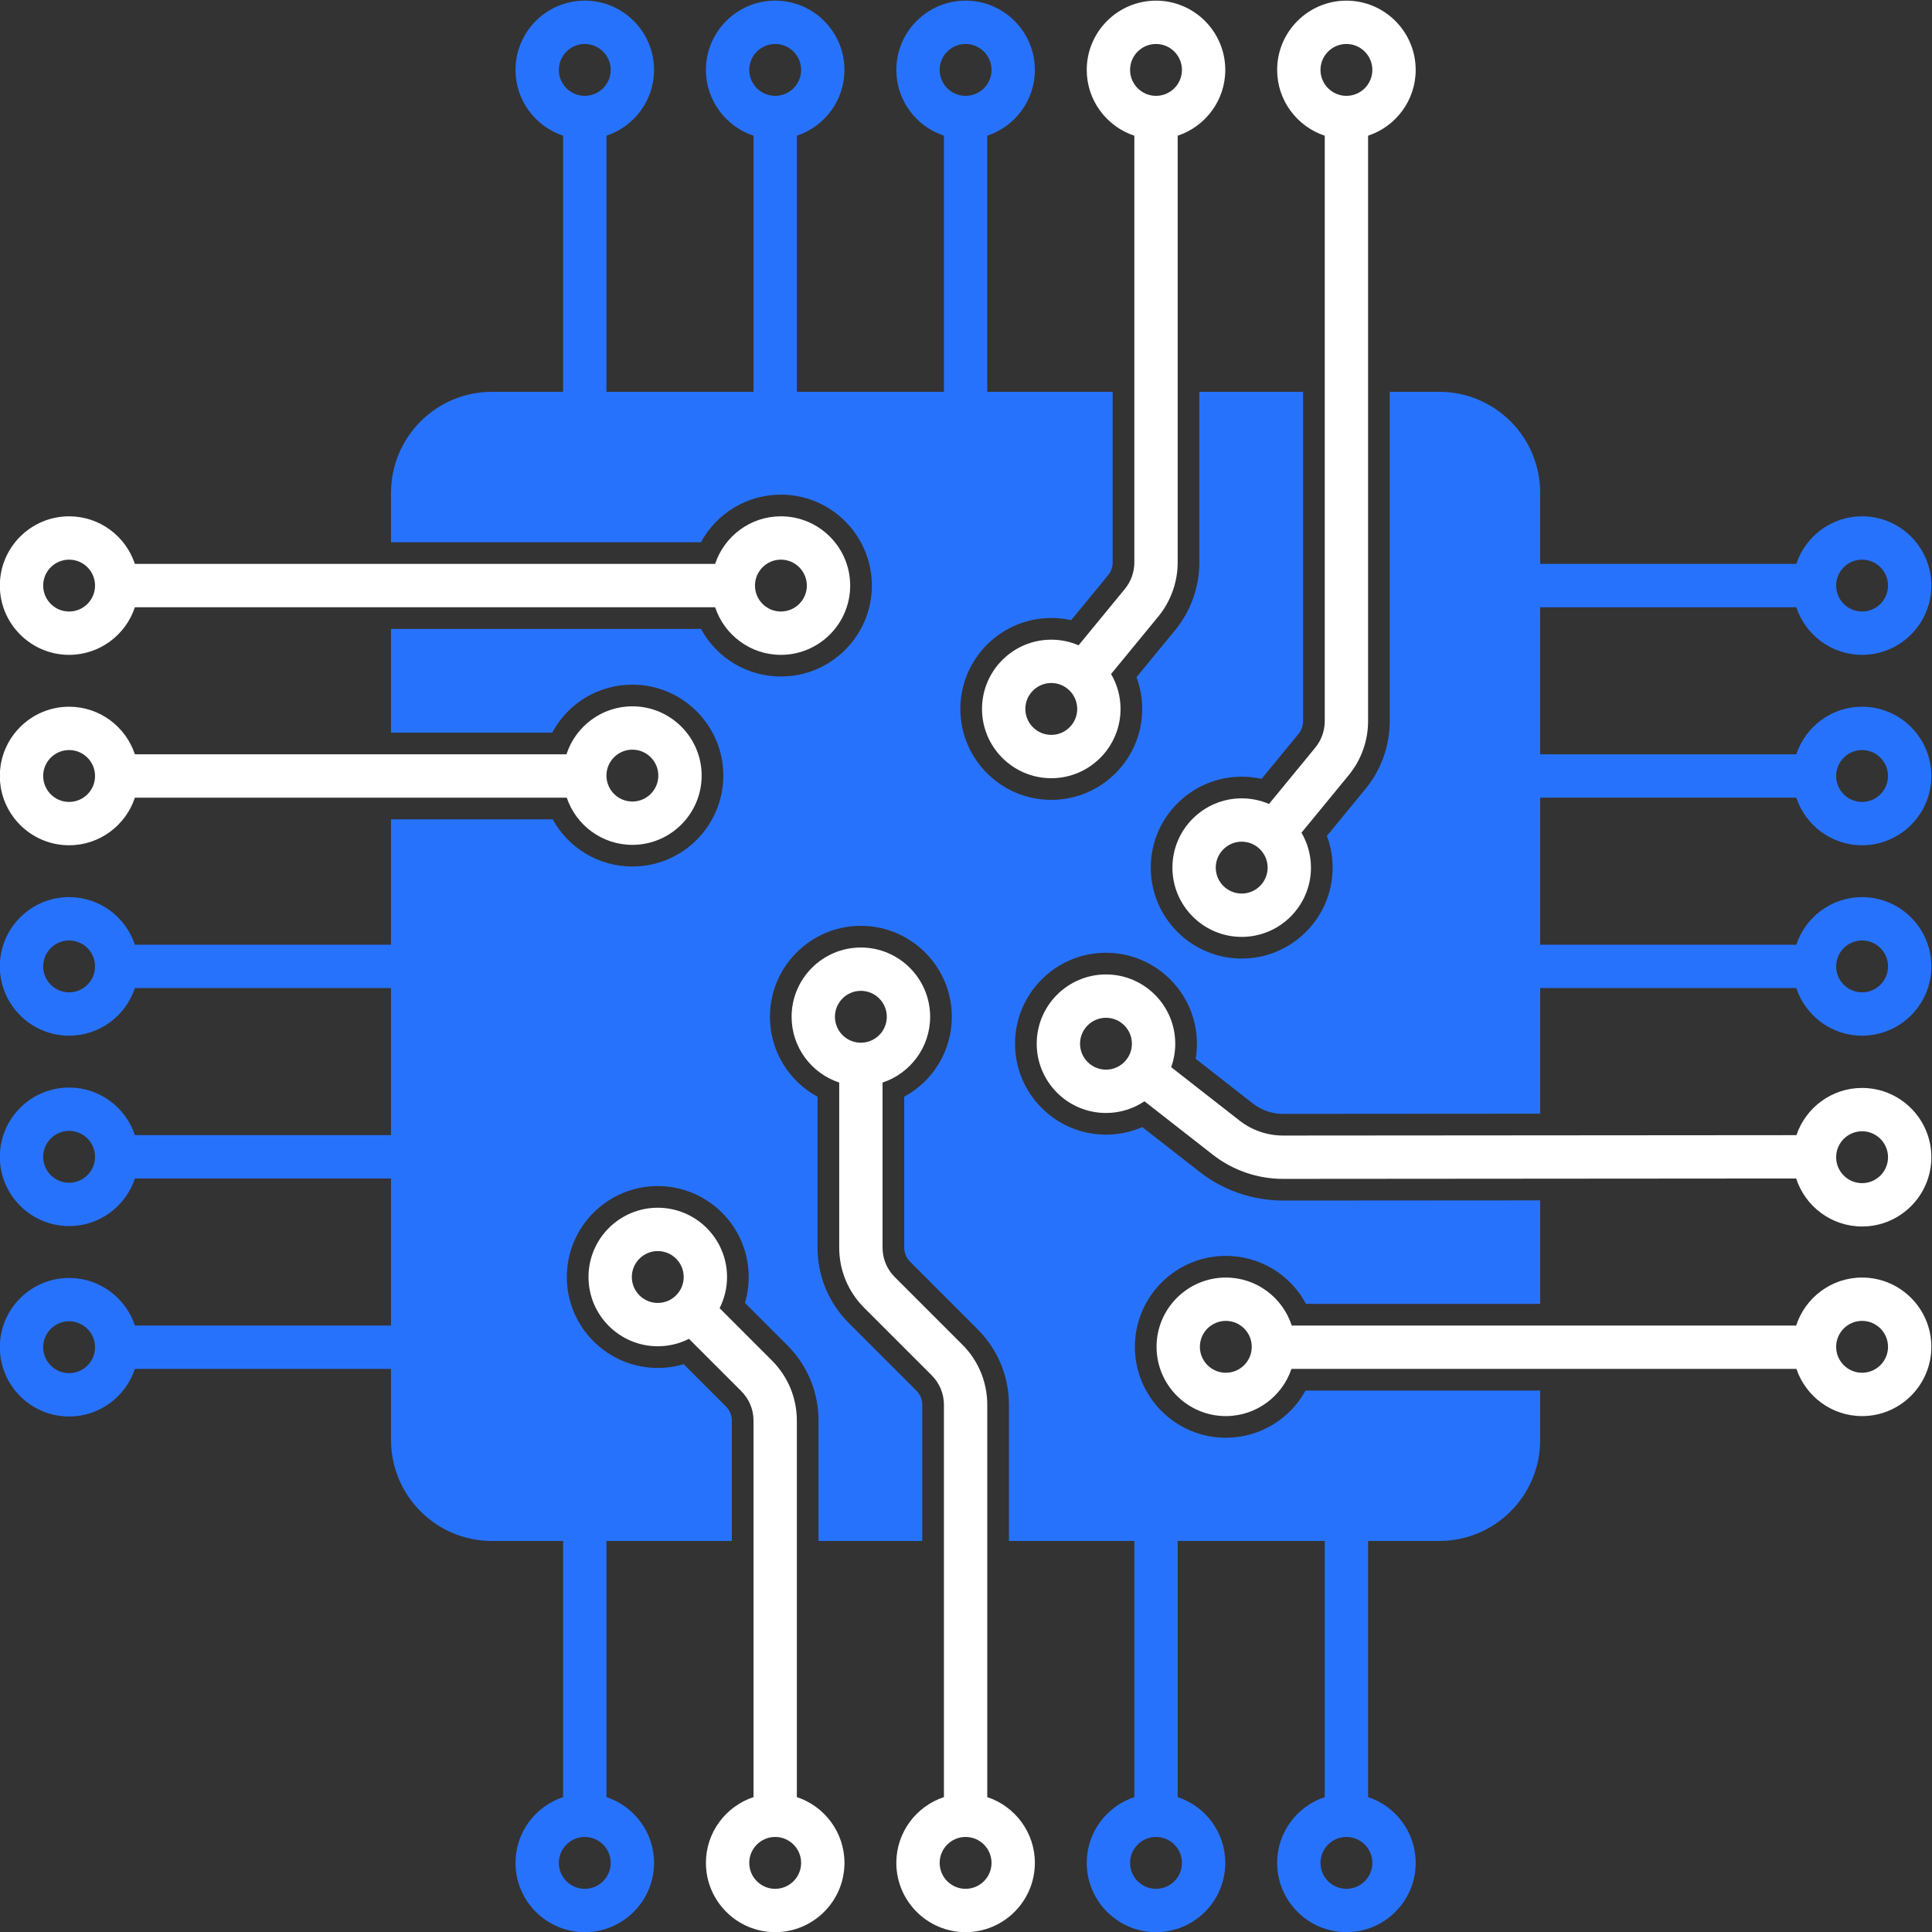 <?xml version="1.0" encoding="UTF-8" standalone="no"?>
<svg
   viewBox="0 0 832 832"
   height="832"
   width="832"
   xml:space="preserve"
   id="svg2"
   version="1.1"
   sodipodi:docname="cpu.svg"
   inkscape:version="1.2.1 (9c6d41e410, 2022-07-14)"
   xmlns:inkscape="http://www.inkscape.org/namespaces/inkscape"
   xmlns:sodipodi="http://sodipodi.sourceforge.net/DTD/sodipodi-0.dtd"
   xmlns="http://www.w3.org/2000/svg"
   xmlns:svg="http://www.w3.org/2000/svg"
   xmlns:rdf="http://www.w3.org/1999/02/22-rdf-syntax-ns#"
   xmlns:cc="http://creativecommons.org/ns#"
   xmlns:dc="http://purl.org/dc/elements/1.1/"><rect x="0" y="0" width="832" height="832" fill="#333333" stroke="none"/><sodipodi:namedview
     id="namedview17"
     pagecolor="#ffffff"
     bordercolor="#000000"
     borderopacity="0.25"
     inkscape:showpageshadow="2"
     inkscape:pageopacity="0.0"
     inkscape:pagecheckerboard="0"
     inkscape:deskcolor="#d1d1d1"
     showgrid="false"
     inkscape:zoom="0.77025005"
     inkscape:cx="392.08047"
     inkscape:cy="433.62542"
     inkscape:window-width="3840"
     inkscape:window-height="2054"
     inkscape:window-x="-11"
     inkscape:window-y="-11"
     inkscape:window-maximized="1"
     inkscape:current-layer="g10" /><defs
     id="defs6" /><g
     transform="matrix(1.333,0,0,-1.333,-273.387,1101.492)"
     id="g10"><g
       transform="scale(0.1)"
       id="g12"><path
         id="path14"
         style="fill:none;fill-opacity:1;fill-rule:nonzero;stroke:none"
         d="M 10000,0 H 0 V 10000 H 10000 V 0" /></g><path
       id="path16"
       style="fill:#ffffff;fill-opacity:1;fill-rule:nonzero;stroke:none;stroke-width:0.1"
       d="m 640.068,812.119 c 4.62,0 8.378,-3.759 8.378,-8.379 0,-4.62 -3.758,-8.378 -8.378,-8.378 -4.62,0 -8.379,3.758 -8.379,8.378 0,4.62 3.759,8.379 8.379,8.379 z m -33.833,-274.467 c -4.62,0 -8.379,3.759 -8.379,8.379 0,4.62 3.759,8.379 8.379,8.379 4.62,0 8.379,-3.759 8.379,-8.379 0,-4.62 -3.759,-8.379 -8.379,-8.379 z m 26.833,55.705 c 0,-3.117 -1.089,-6.162 -3.069,-8.571 l -14.943,-18.191 c -2.708,1.166 -5.69,1.815 -8.821,1.815 -12.339,0 -22.379,-10.039 -22.379,-22.379 0,-12.34 10.04,-22.379 22.379,-22.379 12.34,0 22.379,10.039 22.379,22.379 0,4.113 -1.12,7.968 -3.064,11.283 l 15.267,18.586 c 4.032,4.908 6.251,11.108 6.251,17.457 v 106.386 82.746 c 8.92,2.947 15.378,11.356 15.378,21.251 0,12.34 -10.039,22.379 -22.378,22.379 -12.339,0 -22.379,-10.039 -22.379,-22.379 0,-9.895 6.458,-18.305 15.379,-21.251 v -82.746 -106.386" /><path
       id="path18"
       style="fill:#ffffff;fill-opacity:1;fill-rule:nonzero;stroke:none;stroke-width:0.1"
       d="m 578.554,812.119 c 4.62,0 8.379,-3.759 8.379,-8.379 0,-4.62 -3.759,-8.378 -8.379,-8.378 -4.619,0 -8.378,3.758 -8.378,8.378 0,4.62 3.759,8.379 8.378,8.379 z m -33.833,-223.204 c -4.619,0 -8.378,3.758 -8.378,8.378 0,4.62 3.759,8.379 8.378,8.379 4.62,0 8.379,-3.759 8.379,-8.379 0,-4.62 -3.759,-8.378 -8.379,-8.378 z m 26.833,55.704 c 0,-3.118 -1.09,-6.162 -3.07,-8.572 l -14.942,-18.191 c -2.708,1.167 -5.69,1.816 -8.821,1.816 -12.339,0 -22.378,-10.039 -22.378,-22.379 0,-12.339 10.039,-22.378 22.378,-22.378 12.34,0 22.379,10.039 22.379,22.378 0,4.113 -1.121,7.967 -3.064,11.282 l 15.267,18.586 c 4.031,4.907 6.251,11.107 6.251,17.458 v 55.124 82.746 c 8.921,2.946 15.379,11.356 15.379,21.251 0,12.34 -10.039,22.379 -22.379,22.379 -12.339,0 -22.378,-10.039 -22.378,-22.379 0,-9.895 6.458,-18.304 15.378,-21.251 v -82.746 -55.124" /><path
       id="path20"
       style="fill:#ffffff;fill-opacity:1;fill-rule:nonzero;stroke:none;stroke-width:0.1"
       d="m 806.661,382.842 c -4.62,0 -8.379,3.759 -8.379,8.378 0,4.62 3.759,8.379 8.379,8.379 4.62,0 8.379,-3.759 8.379,-8.379 0,-4.619 -3.759,-8.378 -8.379,-8.378 z m -205.552,0 c -4.62,0 -8.379,3.759 -8.379,8.378 0,4.62 3.759,8.379 8.379,8.379 4.62,0 8.378,-3.759 8.378,-8.379 0,-4.619 -3.758,-8.378 -8.378,-8.378 z m 205.552,30.757 c -9.943,0 -18.389,-6.52 -21.296,-15.509 h -82.701 -80.26 c -2.907,8.989 -11.352,15.509 -21.295,15.509 -12.339,0 -22.379,-10.039 -22.379,-22.379 0,-12.339 10.04,-22.378 22.379,-22.378 9.846,0 18.222,6.396 21.206,15.248 h 80.349 82.79 c 2.984,-8.852 11.36,-15.248 21.207,-15.248 12.34,0 22.379,10.039 22.379,22.378 0,12.34 -10.039,22.379 -22.379,22.379" /><path
       id="path22"
       style="fill:#ffffff;fill-opacity:1;fill-rule:nonzero;stroke:none;stroke-width:0.1"
       d="m 806.661,444.095 c -4.62,0 -8.379,3.759 -8.379,8.379 0,4.62 3.759,8.379 8.379,8.379 4.62,0 8.379,-3.759 8.379,-8.379 0,-4.62 -3.759,-8.379 -8.379,-8.379 z m -244.27,36.668 c -4.62,0 -8.379,3.759 -8.379,8.379 0,4.619 3.759,8.378 8.379,8.378 4.62,0 8.379,-3.759 8.379,-8.378 0,-4.62 -3.759,-8.379 -8.379,-8.379 z m 244.27,-5.91 c -9.848,0 -18.225,-6.397 -21.209,-15.253 l -165.901,-0.126 c -5.049,0 -10.02,1.712 -13.997,4.821 l -22.106,17.276 c 0.854,2.366 1.322,4.915 1.322,7.571 0,12.339 -10.04,22.378 -22.379,22.378 -12.34,0 -22.379,-10.039 -22.379,-22.378 0,-12.34 10.039,-22.379 22.379,-22.379 4.596,0 8.873,1.395 12.431,3.781 l 22.111,-17.28 c 6.426,-5.023 14.46,-7.79 22.623,-7.79 l 165.811,0.126 c 2.907,-8.986 11.352,-15.505 21.294,-15.505 12.34,0 22.379,10.039 22.379,22.379 0,12.34 -10.039,22.379 -22.379,22.379" /><path
       id="path24"
       style="fill:#ffffff;fill-opacity:1;fill-rule:nonzero;stroke:none;stroke-width:0.1"
       d="m 227.418,645.526 c 4.621,0 8.379,-3.759 8.379,-8.378 0,-4.621 -3.758,-8.379 -8.379,-8.379 -4.62,0 -8.378,3.758 -8.378,8.379 0,4.619 3.758,8.378 8.378,8.378 z m 229.956,0 c 4.62,0 8.379,-3.759 8.379,-8.378 0,-4.621 -3.759,-8.379 -8.379,-8.379 -4.62,0 -8.378,3.758 -8.378,8.379 0,4.619 3.758,8.378 8.378,8.378 z m -229.956,-30.757 c 9.895,0 18.306,6.458 21.251,15.379 h 82.747 104.707 c 2.946,-8.921 11.356,-15.379 21.251,-15.379 12.34,0 22.379,10.039 22.379,22.379 0,12.339 -10.039,22.378 -22.379,22.378 -9.895,0 -18.305,-6.458 -21.251,-15.378 h -104.707 -82.747 c -2.945,8.92 -11.356,15.378 -21.251,15.378 -12.339,0 -22.378,-10.039 -22.378,-22.378 0,-12.34 10.039,-22.379 22.378,-22.379" /><path
       id="path26"
       style="fill:#ffffff;fill-opacity:1;fill-rule:nonzero;stroke:none;stroke-width:0.1"
       d="m 227.418,584.012 c 4.621,0 8.379,-3.759 8.379,-8.379 0,-4.62 -3.758,-8.379 -8.379,-8.379 -4.62,0 -8.378,3.759 -8.378,8.379 0,4.62 3.758,8.379 8.378,8.379 z m 181.972,0.13 c 4.62,0 8.379,-3.759 8.379,-8.379 0,-4.62 -3.759,-8.379 -8.379,-8.379 -4.62,0 -8.379,3.759 -8.379,8.379 0,4.62 3.759,8.379 8.379,8.379 z m -181.972,-30.888 c 9.895,0 18.306,6.458 21.251,15.379 h 82.747 56.767 c 2.984,-8.853 11.36,-15.249 21.207,-15.249 12.339,0 22.379,10.039 22.379,22.379 0,12.34 -10.04,22.379 -22.379,22.379 -9.944,0 -18.389,-6.521 -21.296,-15.509 h -56.678 -82.747 c -2.945,8.921 -11.356,15.379 -21.251,15.379 -12.339,0 -22.378,-10.039 -22.378,-22.379 0,-12.339 10.039,-22.379 22.378,-22.379" /><path
       id="path28"
       style="fill:#ffffff;fill-opacity:1;fill-rule:nonzero;stroke:none;stroke-width:0.1"
       d="m 455.525,216.119 c -4.62,0 -8.378,3.758 -8.378,8.379 0,4.619 3.758,8.378 8.378,8.378 4.621,0 8.379,-3.759 8.379,-8.378 0,-4.621 -3.758,-8.379 -8.379,-8.379 z m -37.933,189.278 c -4.62,0 -8.379,3.759 -8.379,8.379 0,4.619 3.759,8.378 8.379,8.378 4.62,0 8.378,-3.759 8.378,-8.378 0,-4.62 -3.758,-8.379 -8.378,-8.379 z m 44.933,-159.648 v 121.6 c 0,7.347 -2.86,14.254 -8.055,19.447 l -16.905,16.906 c 1.535,3.03 2.405,6.451 2.405,10.074 0,12.339 -10.039,22.378 -22.378,22.378 -12.34,0 -22.379,-10.039 -22.379,-22.378 0,-12.34 10.039,-22.379 22.379,-22.379 3.622,0 7.044,0.871 10.074,2.405 l 16.905,-16.905 c 2.55,-2.55 3.954,-5.94 3.954,-9.548 v -38.854 -82.746 c -8.92,-2.947 -15.378,-11.357 -15.378,-21.251 0,-12.34 10.039,-22.379 22.378,-22.379 12.34,0 22.379,10.039 22.379,22.379 0,9.894 -6.458,18.304 -15.379,21.251" /><path
       id="path30"
       style="fill:#ffffff;fill-opacity:1;fill-rule:nonzero;stroke:none;stroke-width:0.1"
       d="m 517.04,216.119 c -4.621,0 -8.379,3.758 -8.379,8.379 0,4.619 3.758,8.378 8.379,8.378 4.619,0 8.378,-3.759 8.378,-8.378 0,-4.621 -3.759,-8.379 -8.378,-8.379 z m -33.833,290.105 c 4.62,0 8.378,-3.759 8.378,-8.379 0,-4.62 -3.758,-8.379 -8.378,-8.379 -4.62,0 -8.379,3.759 -8.379,8.379 0,4.62 3.759,8.379 8.379,8.379 z m 40.832,-260.475 v 126.726 c 0,7.347 -2.86,14.254 -8.056,19.449 l -21.82,21.821 c -2.551,2.55 -3.956,5.942 -3.956,9.549 v 53.299 c 8.92,2.947 15.378,11.357 15.378,21.252 0,12.34 -10.039,22.379 -22.378,22.379 -12.34,0 -22.379,-10.039 -22.379,-22.379 0,-9.895 6.458,-18.305 15.379,-21.252 v -53.299 c 0,-7.346 2.861,-14.252 8.056,-19.449 l 21.821,-21.821 c 2.551,-2.551 3.956,-5.941 3.956,-9.549 v -43.98 -82.746 c -8.921,-2.947 -15.379,-11.357 -15.379,-21.251 0,-12.34 10.039,-22.379 22.379,-22.379 12.339,0 22.378,10.039 22.378,22.379 0,9.894 -6.458,18.304 -15.379,21.251" /><path
       id="path32"
       style="fill:#2772fc;fill-opacity:1;fill-rule:nonzero;stroke:none;stroke-width:0.1"
       d="m 806.661,522.498 c 4.62,0 8.379,-3.759 8.379,-8.379 0,-4.62 -3.759,-8.379 -8.379,-8.379 -4.62,0 -8.379,3.759 -8.379,8.379 0,4.62 3.759,8.379 8.379,8.379 z m -228.107,-289.622 c 4.62,0 8.379,-3.759 8.379,-8.378 0,-4.621 -3.759,-8.379 -8.379,-8.379 -4.619,0 -8.378,3.758 -8.378,8.379 0,4.619 3.759,8.378 8.378,8.378 z m 61.514,0 c 4.62,0 8.378,-3.759 8.378,-8.378 0,-4.621 -3.758,-8.379 -8.378,-8.379 -4.62,0 -8.379,3.758 -8.379,8.379 0,4.619 3.759,8.378 8.379,8.378 z m -131.407,570.864 c 0,4.62 3.758,8.379 8.379,8.379 4.619,0 8.378,-3.759 8.378,-8.379 0,-4.62 -3.759,-8.378 -8.378,-8.378 -4.621,0 -8.379,3.758 -8.379,8.378 z m -106.271,-579.242 c 0,-4.621 -3.759,-8.379 -8.379,-8.379 -4.62,0 -8.378,3.758 -8.378,8.379 0,4.619 3.758,8.378 8.378,8.378 4.62,0 8.379,-3.759 8.379,-8.378 z m -174.972,158.213 c -4.62,0 -8.378,3.759 -8.378,8.379 0,4.62 3.758,8.378 8.378,8.378 4.621,0 8.379,-3.758 8.379,-8.378 0,-4.62 -3.758,-8.379 -8.379,-8.379 z m 0,61.515 c -4.62,0 -8.378,3.759 -8.378,8.378 0,4.62 3.758,8.379 8.378,8.379 4.621,0 8.379,-3.759 8.379,-8.379 0,-4.619 -3.758,-8.378 -8.379,-8.378 z m 0,61.514 c -4.62,0 -8.378,3.759 -8.378,8.379 0,4.62 3.758,8.379 8.378,8.379 4.621,0 8.379,-3.759 8.379,-8.379 0,-4.62 -3.758,-8.379 -8.379,-8.379 z m 228.107,289.622 c -4.62,0 -8.378,3.758 -8.378,8.378 0,4.62 3.758,8.379 8.378,8.379 4.621,0 8.379,-3.759 8.379,-8.379 0,-4.62 -3.758,-8.378 -8.379,-8.378 z m -61.514,0 c -4.62,0 -8.378,3.758 -8.378,8.378 0,4.62 3.758,8.379 8.378,8.379 4.62,0 8.379,-3.759 8.379,-8.379 0,-4.62 -3.759,-8.378 -8.379,-8.378 z m 412.65,-149.836 c 4.62,0 8.379,-3.759 8.379,-8.378 0,-4.621 -3.759,-8.379 -8.379,-8.379 -4.62,0 -8.379,3.758 -8.379,8.379 0,4.619 3.759,8.378 8.379,8.378 z m 0,-61.514 c 4.62,0 8.379,-3.759 8.379,-8.379 0,-4.62 -3.759,-8.379 -8.379,-8.379 -4.62,0 -8.379,3.759 -8.379,8.379 0,4.62 3.759,8.379 8.379,8.379 z m -21.252,-15.379 c 2.946,-8.921 11.357,-15.379 21.252,-15.379 12.34,0 22.379,10.04 22.379,22.379 0,12.34 -10.039,22.379 -22.379,22.379 -9.895,0 -18.306,-6.458 -21.252,-15.379 h -82.745 v 47.515 h 82.745 c 2.946,-8.921 11.357,-15.379 21.252,-15.379 12.34,0 22.379,10.039 22.379,22.379 0,12.339 -10.039,22.378 -22.379,22.378 -9.895,0 -18.306,-6.458 -21.252,-15.378 h -82.745 v 22.968 c 0,18.019 -14.607,32.627 -32.627,32.627 h -15.969 v -106.386 c 0,-7.966 -2.785,-15.744 -7.841,-21.9 l -12.465,-15.174 c 1.219,-3.267 1.852,-6.741 1.852,-10.252 0,-16.199 -13.179,-29.379 -29.379,-29.379 -16.199,0 -29.379,13.18 -29.379,29.379 0,16.2 13.18,29.379 29.379,29.379 2.18,0 4.327,-0.237 6.422,-0.707 l 11.933,14.526 c 0.953,1.161 1.478,2.627 1.478,4.128 v 106.386 h -33.514 v -55.124 c 0,-7.968 -2.785,-15.746 -7.842,-21.902 l -12.464,-15.173 c 1.219,-3.268 1.852,-6.741 1.852,-10.251 0,-16.199 -13.18,-29.378 -29.379,-29.378 -16.2,0 -29.378,13.179 -29.378,29.378 0,16.2 13.178,29.379 29.378,29.379 2.18,0 4.327,-0.237 6.423,-0.707 l 11.931,14.526 c 0.954,1.16 1.479,2.626 1.479,4.128 v 55.124 h -40.515 v 82.746 c 8.921,2.946 15.379,11.356 15.379,21.251 0,12.34 -10.039,22.379 -22.378,22.379 -12.34,0 -22.379,-10.039 -22.379,-22.379 0,-9.895 6.458,-18.305 15.379,-21.251 v -82.746 h -7 -40.515 v 82.746 c 8.921,2.946 15.379,11.356 15.379,21.251 0,12.34 -10.039,22.379 -22.379,22.379 -12.339,0 -22.378,-10.039 -22.378,-22.379 0,-9.895 6.458,-18.305 15.378,-21.251 v -82.746 h -47.514 v 82.746 c 8.921,2.946 15.379,11.356 15.379,21.251 0,12.34 -10.039,22.379 -22.379,22.379 -12.339,0 -22.378,-10.039 -22.378,-22.379 0,-9.895 6.458,-18.305 15.378,-21.251 v -82.746 h -22.969 c -18.019,0 -32.626,-14.608 -32.626,-32.627 v -15.968 h 100.132 c 5.069,9.37 14.896,15.378 25.826,15.378 16.2,0 29.379,-13.179 29.379,-29.378 0,-16.2 -13.179,-29.379 -29.379,-29.379 -10.93,0 -20.758,6.007 -25.826,15.379 h -100.132 v -33.515 h 52.074 c 5.043,9.45 14.897,15.509 25.9,15.509 16.199,0 29.379,-13.18 29.379,-29.379 0,-16.199 -13.18,-29.379 -29.379,-29.379 -10.859,0 -20.659,5.958 -25.752,15.249 h -52.222 v -40.514 h -82.747 c -2.945,8.921 -11.356,15.379 -21.251,15.379 -12.339,0 -22.378,-10.039 -22.378,-22.379 0,-12.34 10.039,-22.379 22.378,-22.379 9.895,0 18.306,6.458 21.251,15.379 h 82.747 v -47.515 h -82.747 c -2.945,8.921 -11.356,15.379 -21.251,15.379 -12.339,0 -22.378,-10.039 -22.378,-22.379 0,-12.339 10.039,-22.378 22.378,-22.378 9.895,0 18.305,6.458 21.251,15.378 h 82.747 v -47.514 h -82.747 c -2.946,8.92 -11.356,15.378 -21.251,15.378 -12.339,0 -22.378,-10.039 -22.378,-22.378 0,-12.339 10.039,-22.379 22.378,-22.379 9.895,0 18.306,6.458 21.251,15.379 h 82.747 v -22.968 c 0,-18.02 14.607,-32.627 32.626,-32.627 h 22.969 v -82.746 c -8.92,-2.947 -15.378,-11.357 -15.378,-21.251 0,-12.34 10.039,-22.379 22.378,-22.379 12.34,0 22.379,10.039 22.379,22.379 0,9.894 -6.458,18.304 -15.379,21.251 v 82.746 h 40.514 v 38.854 c 0,1.763 -0.658,3.353 -1.903,4.598 l -13.664,13.663 c -2.697,-0.807 -5.496,-1.213 -8.366,-1.213 -16.199,0 -29.379,13.18 -29.379,29.379 0,16.199 13.18,29.378 29.379,29.378 16.199,0 29.378,-13.179 29.378,-29.378 0,-2.871 -0.407,-5.67 -1.213,-8.367 l 13.662,-13.663 c 6.517,-6.515 10.106,-15.179 10.106,-24.397 v -38.854 h 33.515 v 43.98 c 0,1.763 -0.659,3.353 -1.906,4.6 l -21.821,21.82 c -6.517,6.52 -10.106,15.185 -10.106,24.399 v 48.724 c -9.371,5.069 -15.379,14.897 -15.379,25.827 0,16.2 13.179,29.379 29.379,29.379 16.199,0 29.378,-13.179 29.378,-29.379 0,-10.93 -6.007,-20.758 -15.378,-25.826 v -48.725 c 0,-1.762 0.659,-3.353 1.905,-4.599 l 21.821,-21.82 c 6.517,-6.518 10.106,-15.183 10.106,-24.4 v -43.98 h 40.515 v -82.747 c -8.92,-2.946 -15.378,-11.356 -15.378,-21.25 0,-12.34 10.039,-22.379 22.378,-22.379 12.34,0 22.379,10.039 22.379,22.379 0,9.894 -6.458,18.304 -15.379,21.251 v 82.746 h 47.514 v -82.746 c -8.921,-2.947 -15.379,-11.357 -15.379,-21.251 0,-12.34 10.04,-22.379 22.379,-22.379 12.339,0 22.378,10.039 22.378,22.379 0,9.894 -6.458,18.304 -15.378,21.25 v 82.747 h 22.969 c 18.02,0 32.627,14.607 32.627,32.627 v 15.968 h -75.804 c -5.092,-9.291 -14.892,-15.248 -25.751,-15.248 -16.199,0 -29.379,13.179 -29.379,29.378 0,16.199 13.18,29.379 29.379,29.379 11.002,0 20.857,-6.058 25.9,-15.509 h 75.655 v 33.441 l -83.103,-0.057 c -9.722,0 -19.288,3.294 -26.939,9.275 l -18.5,14.459 c -3.68,-1.609 -7.659,-2.445 -11.731,-2.445 -16.2,0 -29.379,13.18 -29.379,29.379 0,16.199 13.179,29.378 29.379,29.378 16.199,0 29.379,-13.179 29.379,-29.378 0,-1.641 -0.136,-3.269 -0.406,-4.873 l 18.5,-14.458 c 2.753,-2.152 6.193,-3.337 9.687,-3.337 l 83.113,0.057 v 40.588 h 82.745 c 2.946,-8.921 11.357,-15.379 21.252,-15.379 12.34,0 22.379,10.039 22.379,22.379 0,12.34 -10.039,22.379 -22.379,22.379 -9.895,0 -18.306,-6.458 -21.252,-15.379 h -82.745 v 47.514 h 82.745" /></g></svg>
